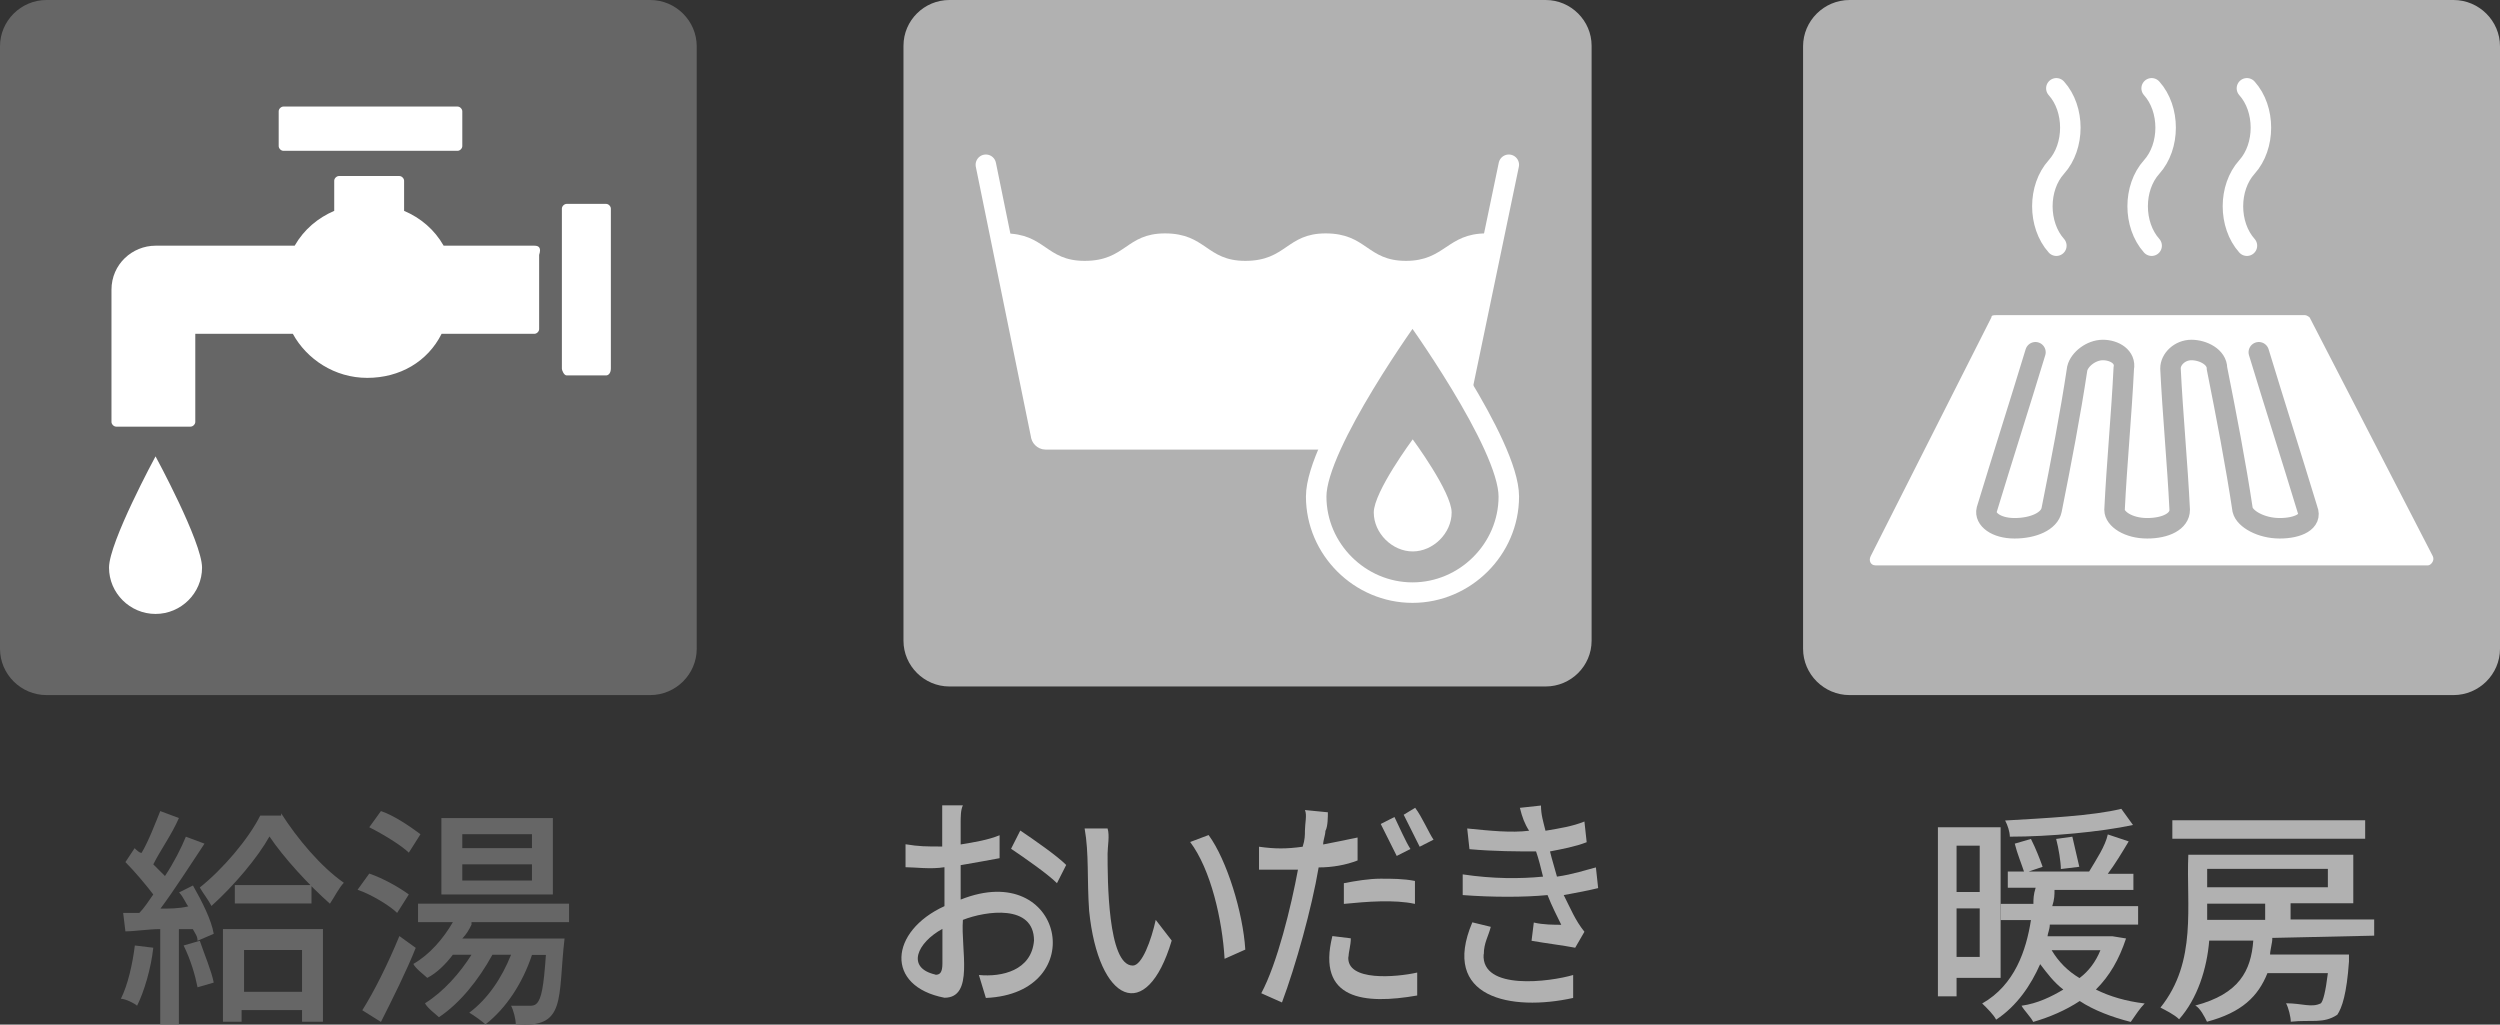 <?xml version="1.0" encoding="UTF-8"?><svg id="_レイヤー_2" xmlns="http://www.w3.org/2000/svg" width="122" height="50" viewBox="0 0 122 50"><rect x="0" y="0" width="122" height="50" fill="#333333" stroke="none"/><defs><style>.cls-1{fill:#fff;}.cls-2{fill:#666;}.cls-3,.cls-4{fill:#b1b1b1;}.cls-5{stroke:#b1b1b1;}.cls-5,.cls-6{fill:none;stroke-linecap:round;}.cls-5,.cls-6,.cls-4{stroke-miterlimit:10;}.cls-6,.cls-4{stroke:#fff;}</style></defs><g id="design"><g><g><g><path class="cls-3" d="M95.48,47.72v.9h-.91v-8.25h3.06v7.35h-2.15Zm0-6.45v2.26h1.13v-2.26h-1.13Zm1.13,5.43v-2.37h-1.13v2.37h1.13Zm7.14-.9c-.34,1.02-.79,1.81-1.47,2.49,.68,.34,1.47,.57,2.38,.68-.23,.23-.45,.57-.68,.9-.91-.23-1.81-.57-2.49-1.02-.68,.45-1.47,.79-2.27,1.02-.11-.23-.45-.57-.57-.79,.79-.11,1.47-.45,2.04-.79-.45-.34-.79-.79-1.13-1.24-.45,1.02-1.13,2.04-2.15,2.71-.11-.23-.45-.57-.68-.79,1.59-.9,2.15-2.6,2.38-4.07h-1.47v-.79h1.59c0-.23,0-.45,.11-.79h-1.36v-.79h.79c-.11-.34-.34-.9-.45-1.36l.79-.23c.23,.45,.45,1.02,.57,1.36l-.68,.23h2.95c.34-.57,.79-1.24,.91-1.81l1.02,.34c-.34,.57-.68,1.13-1.02,1.58h1.25v.79h-3.85c0,.23,0,.45-.11,.79h4.19v.9h-4.31c0,.23-.11,.45-.11,.57h3.17l.68,.11Zm.34-5.54c-1.59,.34-4.08,.57-6.01,.57,0-.23-.11-.57-.23-.79,1.93-.11,4.31-.23,5.67-.57l.57,.79Zm-3.97,6.11c.34,.57,.79,1.02,1.36,1.36,.45-.34,.79-.79,1.02-1.36h-2.38Zm.45-3.96c0-.34-.11-1.02-.23-1.47l.79-.11c.11,.45,.23,1.02,.34,1.47l-.91,.11Z"/><path class="cls-3" d="M110.89,45.79c0,.23-.11,.57-.11,.79h3.85v.34c-.11,1.58-.34,2.26-.57,2.6-.68,.45-1.25,.23-2.27,.34,0-.23-.11-.68-.23-.9,.79,0,1.25,.23,1.7,0,.11-.11,.23-.57,.34-1.47h-2.95c-.45,1.13-1.25,1.92-2.95,2.37-.11-.23-.34-.68-.57-.79,2.15-.57,2.72-1.7,2.83-3.17h-2.15c-.11,1.36-.57,2.83-1.47,3.84-.23-.23-.68-.45-.91-.57,1.81-2.26,1.25-4.98,1.36-7.46h8.05v2.37h-3.06v.79h4.08v.79l-4.99,.11h0Zm4.53-4.86h-9.41v-.9h9.41v.9Zm-7.71,3.17v.79h2.83v-.79h-2.83Zm0-1.7v.9h5.89v-.9h-5.89Z"/></g><path class="cls-3" d="M119.73,33.92h-29.47c-1.25,0-2.27-1.02-2.27-2.26V2.26c0-1.24,1.02-2.26,2.27-2.26h29.47c1.25,0,2.27,1.02,2.27,2.26V31.66c0,1.24-1.02,2.26-2.27,2.26Z"/><path class="cls-6" d="M100.35,11.99c-.91-1.02-.91-2.83,0-3.84s.91-2.83,0-3.84"/><path class="cls-6" d="M105,11.99c-.91-1.02-.91-2.83,0-3.84s.91-2.83,0-3.84"/><path class="cls-6" d="M109.65,11.99c-.91-1.02-.91-2.83,0-3.84s.91-2.83,0-3.84"/><path class="cls-1" d="M118.49,27.59h-26.97c-.23,0-.34-.23-.23-.45l5.89-11.65c0-.11,.11-.11,.23-.11h15.07c.11,0,.23,.11,.23,.11l6.01,11.65c.11,.23-.11,.45-.23,.45Z"/><path class="cls-5" d="M99.33,17.19c-.79,2.6-1.59,5.09-2.38,7.69-.11,.45,.45,.9,1.36,.9h0c.91,0,1.7-.34,1.81-.9,.45-2.26,.91-4.64,1.25-6.9,.11-.45,.68-.9,1.25-.9h0c.57,0,1.13,.34,1.02,.9-.11,2.26-.34,4.64-.45,6.9,0,.45,.68,.9,1.59,.9h0c.91,0,1.59-.34,1.59-.9-.11-2.26-.34-4.64-.45-6.9,0-.45,.45-.9,1.02-.9h0c.57,0,1.25,.34,1.25,.9,.45,2.26,.91,4.64,1.25,6.9,.11,.45,.91,.9,1.81,.9h0c.91,0,1.59-.34,1.36-.9-.79-2.6-1.59-5.09-2.38-7.69"/></g><g><g><path class="cls-3" d="M46.88,40.2v1.01c.67-.11,1.34-.22,1.9-.45v1.12c-.56,.11-1.23,.22-1.9,.34v1.68c5.04-2.01,6.38,4.58,1.23,4.8l-.34-1.12c1.12,.11,2.57-.22,2.69-1.68,0-1.79-2.35-1.45-3.47-1.01-.11,1.45,.56,3.8-.9,3.8-2.91-.56-2.69-3.24,0-4.47v-1.9c-.67,.11-1.46,0-1.9,0v-1.12c.67,.11,1.01,.11,1.79,.11v-2.01h1.01c-.11,.22-.11,.56-.11,.89Zm-1.23,7.37c.22,0,.34-.11,.34-.56v-1.68c-1.23,.67-1.79,1.9-.34,2.23Zm6.38-5.36l-.45,.89c-.45-.45-1.57-1.23-2.24-1.68l.45-.89c.67,.45,1.79,1.23,2.24,1.68Z"/><path class="cls-3" d="M54.05,41.65c0,1.23,0,5.47,1.23,5.47,.45,0,.9-1.23,1.12-2.23l.78,1.01c-1.23,4.13-3.58,3.02-4.03-1.45-.11-1.56,0-2.79-.22-4.02h1.12c.11,.34,0,.89,0,1.23Zm6.72,4.69l-1.01,.45c-.11-1.9-.67-4.36-1.68-5.7l.9-.34c.9,1.23,1.68,3.8,1.79,5.58Z"/><path class="cls-3" d="M64.68,40.54c0,.22-.11,.45-.11,.67,.56-.11,1.12-.22,1.68-.34v1.12c-.56,.22-1.23,.34-1.9,.34-.34,2.01-1.12,4.8-1.79,6.59l-1.01-.45c.78-1.45,1.46-4.24,1.79-6.03h-1.9v-1.12c.78,.11,1.34,.11,2.13,0,.11-.34,.11-.56,.11-.78,0-.34,.11-.78,0-1.01l1.12,.11c0,.22,0,.67-.11,.89Zm1.12,6.14c-.11,1.23,2.35,1.01,3.36,.78v1.12c-2.57,.45-4.92,.22-4.14-2.9l.9,.11c0,.34-.11,.67-.11,.89Zm1.57-3.8c.56,0,1.12,0,1.68,.11v1.12c-1.01-.22-2.35-.11-3.47,0v-1.01c.56-.11,1.23-.22,1.79-.22Zm1.46-1.45l-.67,.34-.78-1.56,.67-.34c.22,.45,.56,1.23,.78,1.56Zm1.12-.45l-.67,.34-.78-1.56,.56-.34c.34,.45,.67,1.23,.9,1.56Z"/><path class="cls-3" d="M74.19,39.42l1.01-.11c0,.45,.11,.78,.22,1.23,.67-.11,1.34-.22,1.9-.45l.11,1.01c-.56,.22-1.23,.34-1.79,.45,.11,.45,.22,.78,.34,1.23,.78-.11,1.46-.34,1.9-.45l.11,1.01c-.45,.11-1.01,.22-1.68,.34,.34,.67,.56,1.23,1.01,1.79l-.45,.78c-.56-.11-1.46-.22-2.13-.34l.11-.89c.45,.11,1.01,.11,1.34,.11-.22-.45-.45-.89-.67-1.45-1.12,.11-2.69,.11-4.14,0v-1.01c1.46,.22,2.8,.22,3.92,.11-.11-.45-.22-.89-.34-1.23-.9,0-2.01,0-3.25-.11l-.11-1.01c1.12,.11,2.13,.22,3.02,.11-.22-.34-.34-.67-.45-1.12Zm-1.79,7.15c-.11,1.79,3.25,1.34,4.37,1.01v1.12c-3.02,.67-6.49,0-4.92-3.69l.9,.22c-.11,.45-.34,.78-.34,1.34Z"/></g><path class="cls-3" d="M75.43,33.5h-29.1c-1.23,0-2.24-1.01-2.24-2.23V2.23c0-1.23,1.01-2.23,2.24-2.23h29.1c1.23,0,2.24,1.01,2.24,2.23V31.27c0,1.23-1.01,2.23-2.24,2.23Z"/><path class="cls-6" d="M65.24,21.44h-14.22c-.11,0-.22-.11-.22-.22l-2.69-13.18"/><line class="cls-6" x1="73.63" y1="8.04" x2="71.28" y2="19.32"/><path class="cls-1" d="M49.01,11.39c2.01,0,2.01,1.34,3.92,1.34,2.01,0,2.01-1.34,3.92-1.34,2.01,0,2.01,1.34,3.92,1.34,2.01,0,2.01-1.34,3.92-1.34,2.01,0,2.01,1.34,3.92,1.34s2.01-1.34,3.92-1.34l-1.79,9.6-19.7,.45-2.01-10.05Z"/><path class="cls-4" d="M73.63,24.23c0,2.57-2.13,4.69-4.7,4.69s-4.7-2.12-4.7-4.69,4.7-9.05,4.7-9.05c0,0,4.7,6.48,4.7,9.05Z"/><path class="cls-1" d="M70.84,25.01c0,1.01-.9,1.9-1.9,1.9s-1.9-.89-1.9-1.9,1.9-3.57,1.9-3.57c0,0,1.9,2.57,1.9,3.57Z"/></g><g><path class="cls-2" d="M31.73,33.92H2.27c-1.25,0-2.27-1.02-2.27-2.26V2.26C0,1.02,1.02,0,2.27,0H31.73c1.25,0,2.27,1.02,2.27,2.26V31.66c0,1.24-1.02,2.26-2.27,2.26Z"/><g><path class="cls-2" d="M7.48,46.25c-.11,1.02-.45,2.15-.79,2.83-.11-.11-.57-.34-.79-.34,.34-.68,.57-1.7,.68-2.6l.91,.11Zm1.93-3.05c.45,.79,.91,1.7,1.02,2.37l-.79,.34c0-.23-.11-.34-.23-.57h-.68v4.64h-.91v-4.64c-.57,0-1.25,.11-1.7,.11l-.11-.9h.79c.23-.23,.45-.57,.68-.9-.34-.45-.91-1.13-1.36-1.58l.45-.68c.11,.11,.23,.23,.34,.23,.34-.57,.68-1.47,.91-2.04l.91,.34c-.34,.79-.91,1.58-1.25,2.26,.23,.23,.45,.45,.57,.57,.45-.68,.79-1.36,1.02-1.92l.91,.34c-.68,1.02-1.47,2.26-2.15,3.17,.45,0,.91,0,1.36-.11-.11-.11-.23-.45-.45-.68l.68-.34Zm.34,2.71c.23,.68,.57,1.47,.68,2.04l-.79,.23c-.11-.57-.34-1.36-.68-2.04l.79-.23Zm3.97-6.22c.79,1.24,1.93,2.6,3.06,3.39-.23,.23-.45,.68-.68,1.02-1.02-.9-2.27-2.26-2.95-3.28-.57,1.02-1.7,2.37-2.83,3.39-.11-.23-.45-.68-.57-.9,1.13-.9,2.38-2.37,2.95-3.51h1.02v-.11Zm-2.83,5.65h4.87v4.52h-1.02v-.57h-2.95v.57h-.91v-4.52Zm4.31-2.15v.9h-3.74v-.9h3.74Zm-3.29,3.17v2.04h2.83v-2.04h-2.83Z"/><path class="cls-2" d="M19.38,44.55c-.34-.34-1.25-.9-1.93-1.13l.57-.79c.68,.23,1.47,.68,1.93,1.02l-.57,.9Zm.91,1.7c-.45,1.13-1.13,2.49-1.7,3.62l-.91-.57c.57-.9,1.25-2.26,1.81-3.62l.79,.57Zm-.34-4.64c-.34-.34-1.25-.9-1.93-1.24l.57-.79c.68,.23,1.47,.79,1.93,1.13l-.57,.9Zm3.06,3.51c-.11,.23-.23,.45-.45,.68h4.99c-.34,2.94,.11,4.41-2.38,4.18,0-.23-.11-.68-.23-.9h.91c.11,0,.23,0,.34-.11,.23-.23,.34-.79,.45-2.37h-.68c-.45,1.36-1.25,2.6-2.27,3.39-.11-.11-.57-.45-.79-.57,.91-.68,1.59-1.7,2.04-2.83h-.91c-.68,1.24-1.59,2.37-2.61,3.05-.11-.11-.57-.45-.68-.68,.91-.57,1.7-1.47,2.27-2.37h-.91c-.34,.45-.79,.9-1.25,1.13-.11-.11-.57-.45-.68-.68,.79-.45,1.47-1.24,1.93-2.04h-1.7v-.9h7.37v.9h-4.76v.11Zm3.97-1.47h-5.44v-3.73h5.44v3.73Zm-1.02-2.94h-3.4v.68h3.4v-.68Zm0,1.47h-3.4v.79h3.4v-.79Z"/></g><g><path class="cls-1" d="M9.86,27.7c0,1.24-1.02,2.26-2.27,2.26s-2.27-1.02-2.27-2.26,2.27-5.43,2.27-5.43c0,0,2.27,4.18,2.27,5.43Z"/><g><path class="cls-1" d="M29.58,9.95h-1.93c-.11,0-.23,.11-.23,.23v7.8c0,.11,.11,.34,.23,.34h1.93c.11,0,.23-.11,.23-.34v-7.8c0-.11-.11-.23-.23-.23Z"/><path class="cls-1" d="M26.07,11.99h-4.42c-.45-.79-1.13-1.36-1.93-1.7v-1.47c0-.11-.11-.23-.23-.23h-2.95c-.11,0-.23,.11-.23,.23v1.47c-.79,.34-1.47,.9-1.93,1.7H7.59c-1.13,0-2.15,.9-2.15,2.15v6.45c0,.11,.11,.23,.23,.23h3.63c.11,0,.23-.11,.23-.23v-4.3h4.76c.68,1.24,2.04,2.15,3.63,2.15s2.95-.79,3.63-2.15h4.53c.11,0,.23-.11,.23-.23v-3.62c.11-.34,0-.45-.23-.45Z"/><path class="cls-1" d="M22.33,5.2H13.83c-.11,0-.23,.11-.23,.23v1.7c0,.11,.11,.23,.23,.23h8.5c.11,0,.23-.11,.23-.23v-1.7c0-.11-.11-.23-.23-.23Z"/></g></g></g></g></g></svg>